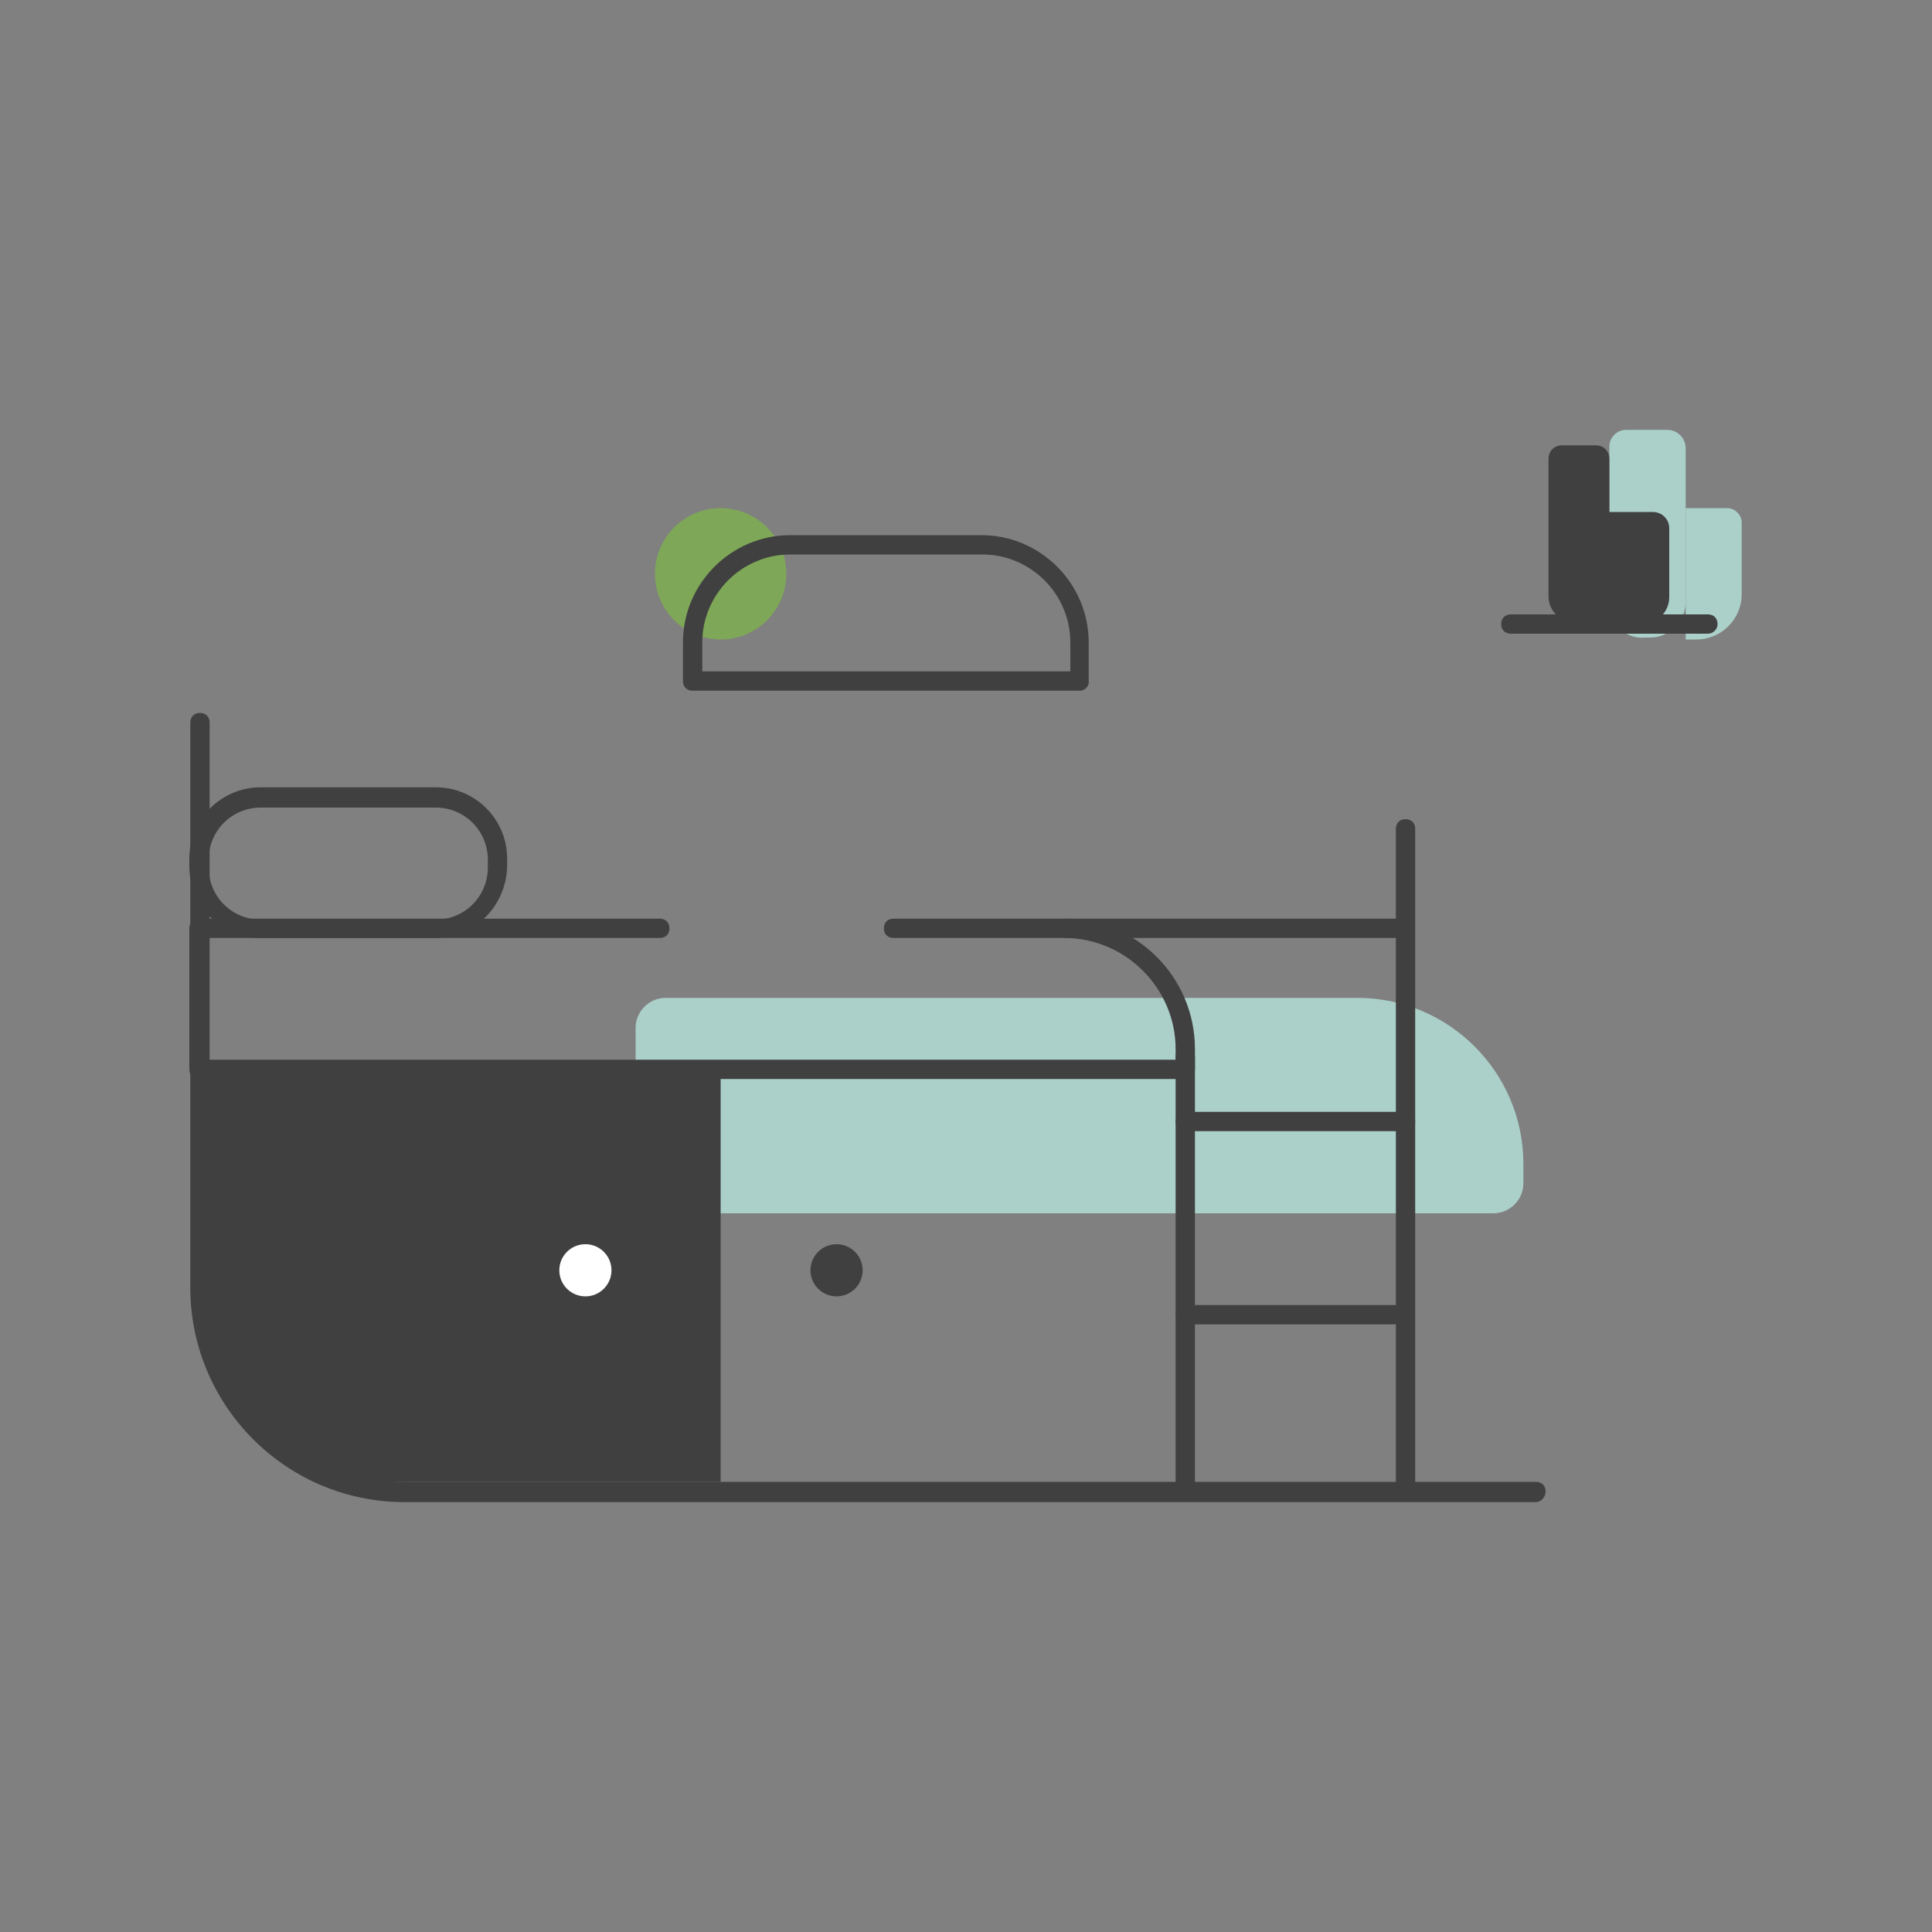 <?xml version="1.0" encoding="UTF-8"?> <!-- Generator: Adobe Illustrator 21.0.0, SVG Export Plug-In . SVG Version: 6.00 Build 0) --> <svg xmlns="http://www.w3.org/2000/svg" xmlns:xlink="http://www.w3.org/1999/xlink" version="1.1" id="Layer_1" x="0px" y="0px" viewBox="0 0 200 200" style="enable-background:new 0 0 200 200;" xml:space="preserve"><rect x="0" y="0" width="200" height="200" fill="#808080" stroke="none"/> <style type="text/css"> .st0{fill:#7EA757;} .st1{fill:#ABD0C9;} .st2{fill:#404041;} .st3{fill:#FFFFFF;} </style> <g> <g> <circle class="st0" cx="74.6" cy="59.4" r="6.8"></circle> </g> <g> <g> <path class="st1" d="M154.6,125.6H68.9c-1.7,0-3.1-1.4-3.1-3.1v-16.1c0-1.7,1.4-3.1,3.1-3.1h71.6c9.5,0,17.2,7.7,17.2,17.2v2 C157.7,124.2,156.3,125.6,154.6,125.6z"></path> </g> <g> <path class="st2" d="M74.6,153.4H39.8c-10.6,0-19.2-8.6-19.2-19.2v-21.5c0-0.6,0.5-1.2,1.2-1.2h52.8V153.4z"></path> </g> <g> <path class="st2" d="M122.7,111.7H20.6c-0.6,0-1-0.4-1-1V96.1c0-0.6,0.4-1,1-1h47.7c0.6,0,1,0.4,1,1s-0.4,1-1,1H21.6v12.6h100.1 v-1.1c0-6.3-5.2-11.5-11.5-11.5H92.5c-0.6,0-1-0.4-1-1s0.4-1,1-1h17.7c7.4,0,13.5,6,13.5,13.5v2.1 C123.7,111.2,123.3,111.7,122.7,111.7z"></path> </g> <g> <path class="st2" d="M145.5,154.4c-0.6,0-1-0.4-1-1V85.8c0-0.6,0.4-1,1-1s1,0.4,1,1v67.6C146.5,153.9,146.1,154.4,145.5,154.4z"></path> </g> <g> <path class="st2" d="M122.7,154.4c-0.6,0-1-0.4-1-1v-44c0-0.6,0.4-1,1-1s1,0.4,1,1v44C123.7,153.9,123.3,154.4,122.7,154.4z"></path> </g> <g> <path class="st2" d="M144.5,137.1h-21.8c-0.6,0-1-0.4-1-1s0.4-1,1-1h21.8c0.6,0,1,0.4,1,1S145,137.1,144.5,137.1z"></path> </g> <g> <path class="st2" d="M45.1,97.1H27c-4.1,0-7.4-3.3-7.4-7.4v-0.8c0-4.1,3.3-7.4,7.4-7.4h18.1c4.1,0,7.4,3.3,7.4,7.4v0.8 C52.4,93.8,49.1,97.1,45.1,97.1z M27,83.6c-3,0-5.4,2.4-5.4,5.4v0.8c0,3,2.4,5.4,5.4,5.4h18.1c3,0,5.4-2.4,5.4-5.4v-0.8 c0-3-2.4-5.4-5.4-5.4H27z"></path> </g> <g> <path class="st2" d="M145.5,117.1h-22.8c-0.6,0-1-0.4-1-1s0.4-1,1-1h22.8c0.6,0,1,0.4,1,1S146.1,117.1,145.5,117.1z"></path> </g> <g> <path class="st2" d="M144.5,97.1h-34.1c-0.6,0-1-0.4-1-1s0.4-1,1-1h34.1c0.6,0,1,0.4,1,1S145,97.1,144.5,97.1z"></path> </g> <g> <circle class="st2" cx="86.6" cy="131.5" r="2.7"></circle> </g> <g> <circle class="st3" cx="60.6" cy="131.5" r="2.7"></circle> </g> <g> <path class="st2" d="M159,155.5H41.9c-12.3,0-22.2-10-22.2-22.2V74.8c0-0.6,0.4-1,1-1s1,0.4,1,1v58.4c0,11.2,9.1,20.2,20.2,20.2 H159c0.6,0,1,0.4,1,1S159.5,155.5,159,155.5z"></path> </g> <g> <path class="st1" d="M166.6,62.4V46.2c0-0.9,0.8-1.7,1.7-1.7h4.3c1.1,0,1.9,0.9,1.9,1.9v15.9c0,2.1-1.7,3.7-3.7,3.7h-0.5 C168.2,66.2,166.6,64.5,166.6,62.4z"></path> </g> <g> <path class="st1" d="M174.5,66.2V52.6h4.3c0.8,0,1.5,0.7,1.5,1.5v7.4c0,2.6-2.1,4.7-4.7,4.7H174.5z"></path> </g> <g> <path class="st2" d="M160.3,61.7V47.5c0-0.8,0.6-1.4,1.4-1.4h3.5c0.8,0,1.4,0.6,1.4,1.4v14.2c0,1.6-1.3,2.8-2.8,2.8h-0.6 C161.6,64.5,160.3,63.3,160.3,61.7z"></path> </g> <g> <path class="st2" d="M164.6,61.7V53h6.5c0.9,0,1.7,0.7,1.7,1.7v7.1c0,1.6-1.3,2.8-2.8,2.8h-2.5C165.9,64.5,164.6,63.3,164.6,61.7 z"></path> </g> <g> <path class="st2" d="M176.8,65.6h-20.4c-0.6,0-1-0.4-1-1s0.4-1,1-1h20.4c0.6,0,1,0.4,1,1S177.3,65.6,176.8,65.6z"></path> </g> <g> <path class="st2" d="M111.8,71.5H71.7c-0.6,0-1-0.4-1-1v-4c0-6.1,5-11.1,11.1-11.1h19.8c6.1,0,11.1,5,11.1,11.1v4 C112.8,71,112.3,71.5,111.8,71.5z M72.7,69.5h38.1v-3c0-5-4.1-9.1-9.1-9.1H81.8c-5,0-9.1,4.1-9.1,9.1V69.5z"></path> </g> </g> </g> </svg> 
